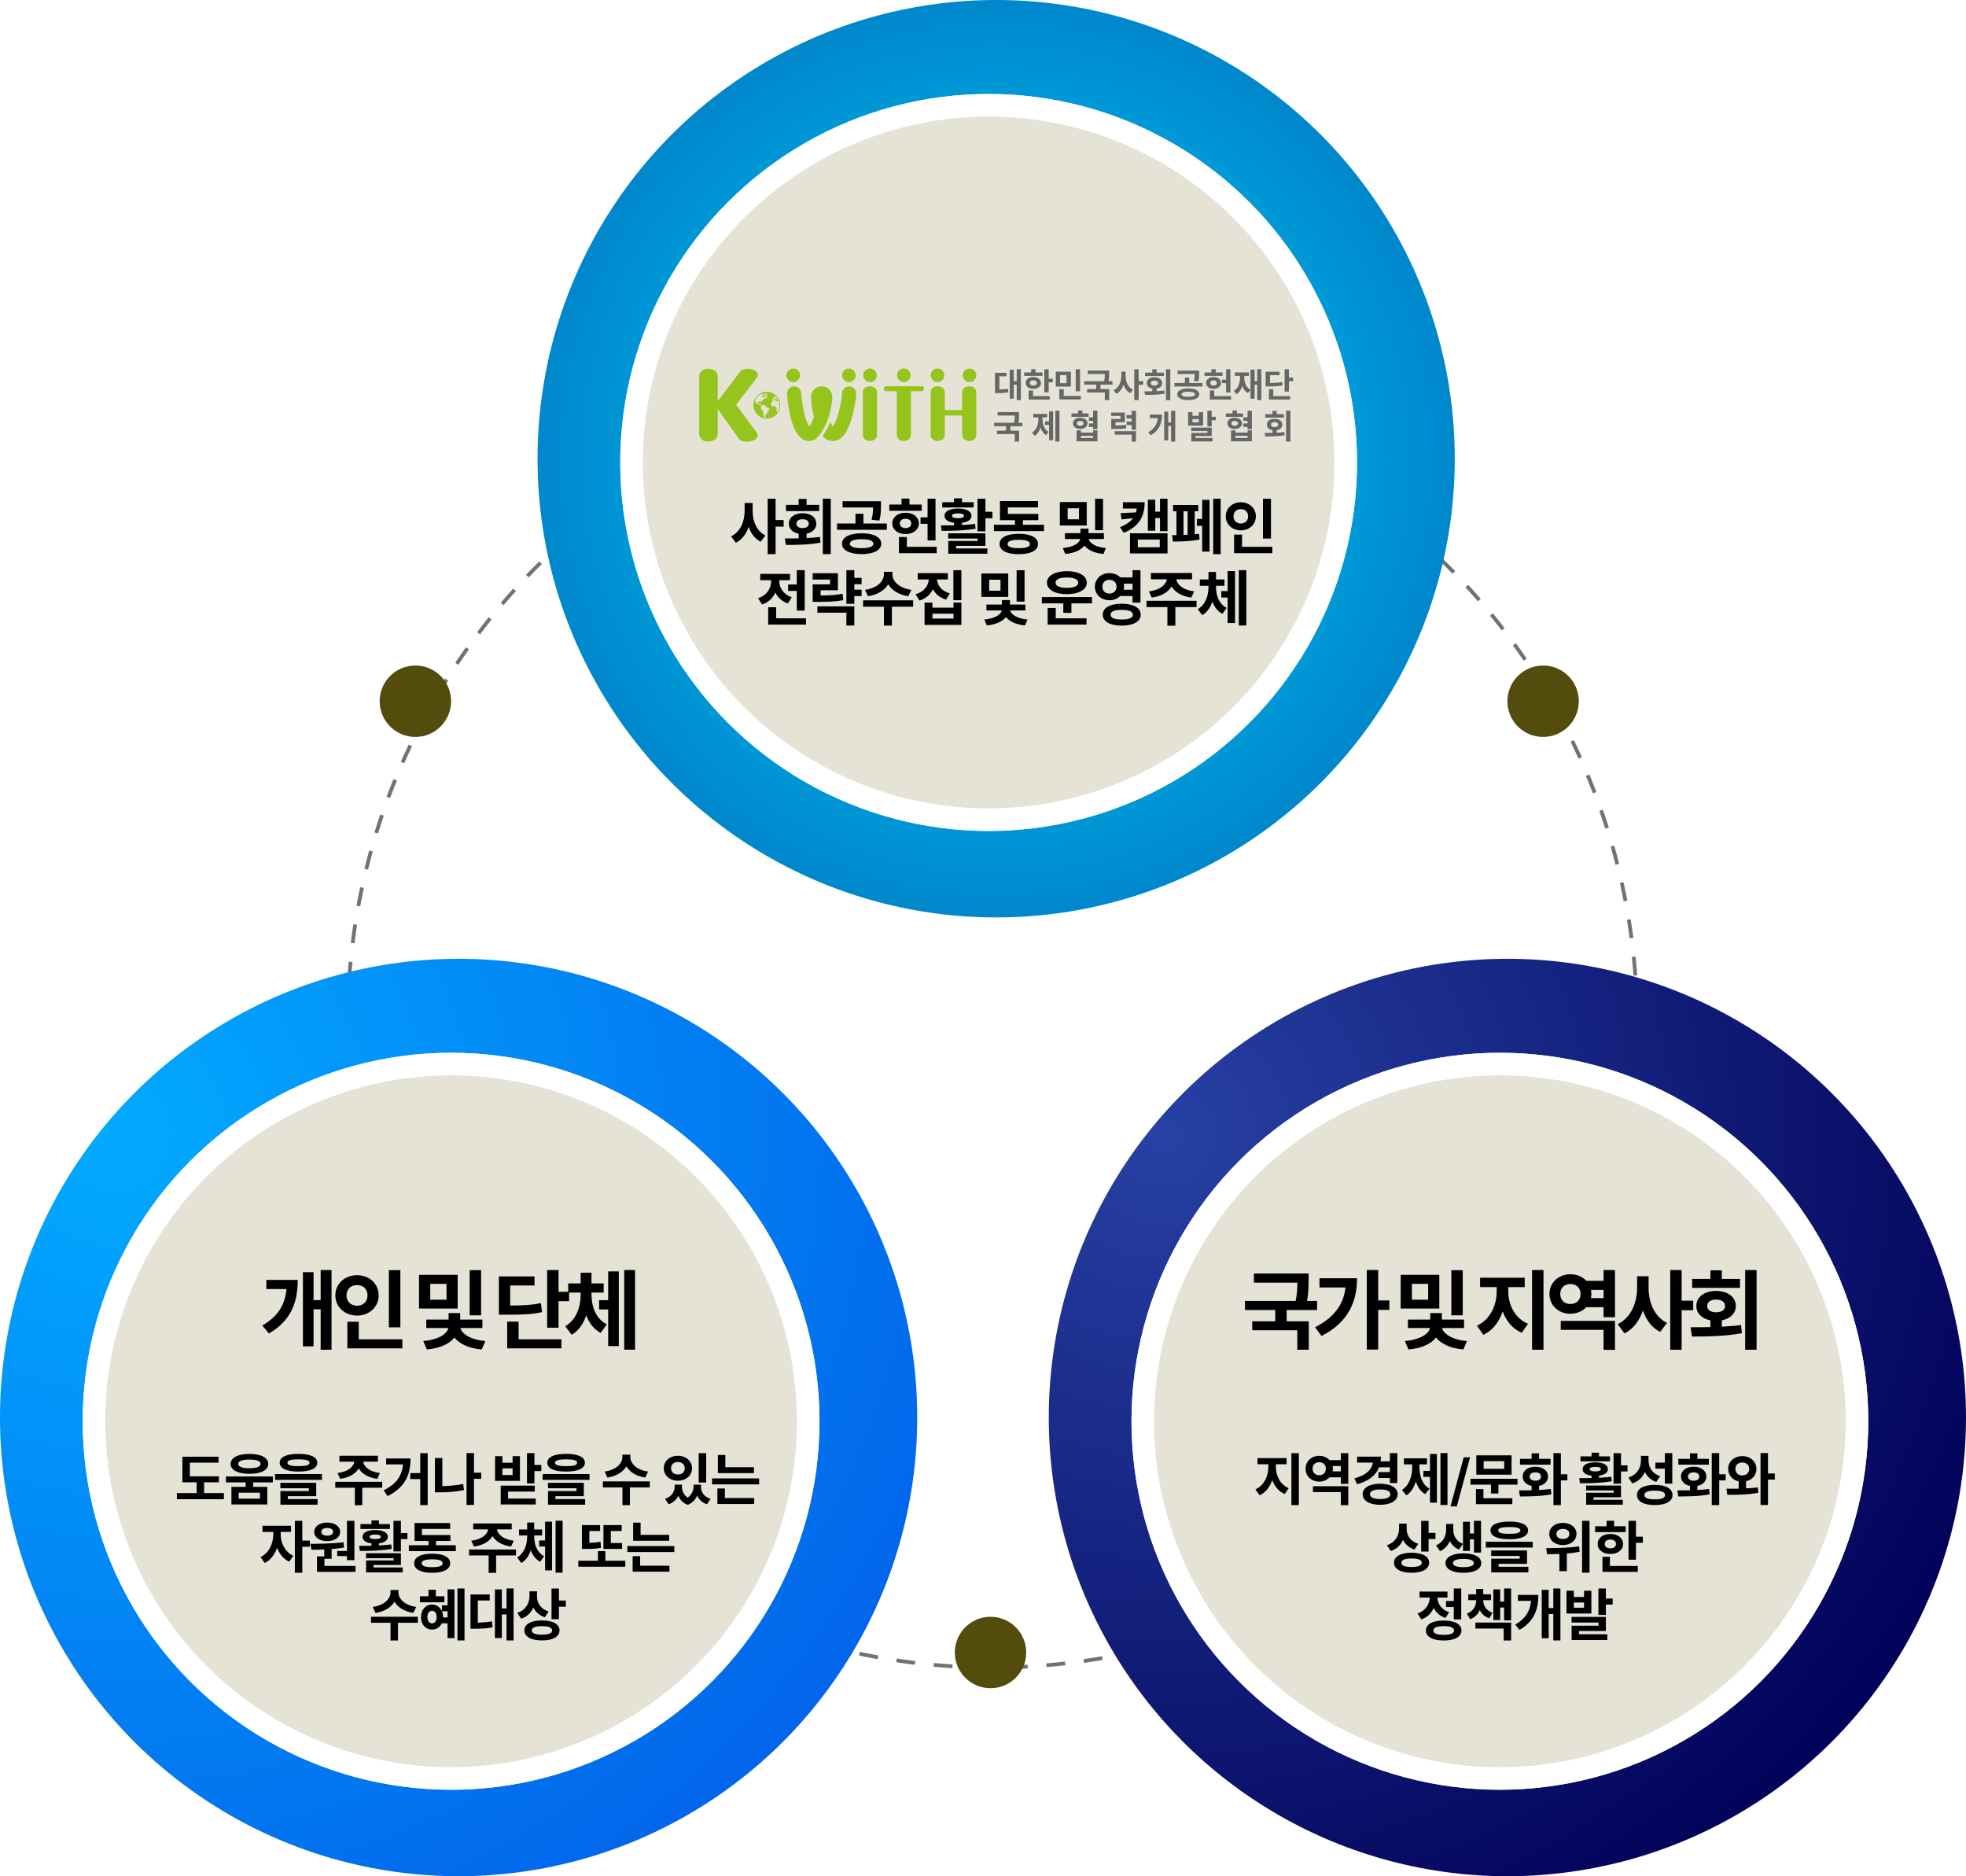 <svg width="523" height="499" viewBox="0 0 523 499" fill="none" xmlns="http://www.w3.org/2000/svg">
<rect width="523" height="499" fill="white"/>
<circle cx="264" cy="272" r="171.5" stroke="#727272" stroke-dasharray="5 5"/>
<circle cx="265" cy="122" r="122" fill="url(#paint0_radial_266_561)"/>
<circle cx="263" cy="123" r="98" fill="white"/>
<circle cx="263" cy="123" r="98" fill="white"/>
<circle cx="263" cy="123" r="92" fill="#E5E3D6"/>
<g clip-path="url(#clip0_266_561)">
<path d="M269.68 102.288H270.475V106.413H271.567V98.198H270.475V101.366H269.68V98.334H268.625V106.017H269.68V102.288Z" fill="#666666"/>
<path d="M268.226 104.328L268.145 103.389C267.35 103.533 266.645 103.575 265.851 103.579V100.075H267.755V99.145H264.693V104.553H265.263C266.345 104.544 267.221 104.517 268.224 104.328H268.226Z" fill="#666666"/>
<path d="M278.971 101.664H280.08V100.726H278.971V98.207H277.813V104.336H278.971V101.664Z" fill="#666666"/>
<path d="M276.912 101.854C276.912 100.905 276.082 100.265 274.89 100.265C273.697 100.265 272.85 100.905 272.85 101.854C272.85 102.803 273.69 103.425 274.89 103.425C276.089 103.425 276.912 102.801 276.912 101.854ZM273.978 101.854C273.97 101.404 274.339 101.149 274.89 101.141C275.44 101.149 275.82 101.404 275.82 101.854C275.82 102.305 275.44 102.549 274.89 102.549C274.339 102.549 273.968 102.305 273.978 101.854Z" fill="#666666"/>
<path d="M277.328 99.064H275.467V98.188H274.32V99.064H272.452V99.977H277.328V99.064Z" fill="#666666"/>
<path d="M279.267 105.347H274.789V103.867H273.642V106.269H279.267V105.347Z" fill="#666666"/>
<path d="M281.813 103.506V106.232H287.538V105.304H282.979V103.506H281.813Z" fill="#666666"/>
<path d="M287.321 98.207H286.166V104.048H287.321V98.207Z" fill="#666666"/>
<path d="M284.875 98.857H280.858V102.82H284.875V98.857ZM283.728 101.908H281.995V99.769H283.728V101.908Z" fill="#666666"/>
<path d="M292.756 102.305H295.951V101.383H294.896C295.059 100.498 295.059 99.802 295.059 99.197V98.557H289.353V99.468H293.912C293.908 100.01 293.885 100.615 293.73 101.383H288.431V102.305H291.599V103.487H289.188V104.39H293.91V106.413H295.065V103.487H292.754V102.305H292.756Z" fill="#666666"/>
<path d="M298.877 102.332C299.222 103.324 299.812 104.138 300.692 104.572L301.386 103.65C300.068 103.018 299.436 101.529 299.445 100.056V98.83H298.289V100.058C298.289 101.585 297.63 103.155 296.239 103.796L296.953 104.726C297.883 104.269 298.519 103.399 298.875 102.334L298.877 102.332Z" fill="#666666"/>
<path d="M302.905 98.198H301.747V106.413H302.905V102.342H304.114V101.366H302.905V98.198Z" fill="#666666"/>
<path d="M311.318 98.198H310.171V106.413H311.318V98.198Z" fill="#666666"/>
<path d="M309.603 99.109H307.689V98.234H306.542V99.109H304.61V100.013H309.603V99.109Z" fill="#666666"/>
<path d="M309.72 103.858C309.061 103.944 308.367 103.998 307.68 104.029V103.37C308.583 103.208 309.17 102.649 309.17 101.881C309.17 100.959 308.321 100.338 307.103 100.338C305.885 100.338 305.053 100.961 305.063 101.881C305.055 102.653 305.641 103.214 306.544 103.37V104.065C305.795 104.088 305.078 104.088 304.45 104.092L304.604 105.03C306.066 105.03 308.008 105.012 309.804 104.705L309.722 103.856L309.72 103.858ZM306.154 101.881C306.145 101.458 306.542 101.214 307.103 101.214C307.664 101.214 308.068 101.458 308.068 101.881C308.068 102.305 307.68 102.549 307.103 102.549C306.525 102.549 306.145 102.313 306.154 101.881Z" fill="#666666"/>
<path d="M317.628 101.331L318.757 101.439C318.992 100.59 318.992 99.885 318.992 99.237V98.569H313.259V99.472H317.845C317.831 100.031 317.81 100.588 317.628 101.333V101.331Z" fill="#666666"/>
<path d="M319.877 101.862H316.356V100.428H315.217V101.862H312.419V102.793H319.877V101.862Z" fill="#666666"/>
<path d="M319.036 104.87C319.028 103.885 317.9 103.316 316.102 103.316C314.304 103.316 313.176 103.885 313.176 104.87C313.176 105.854 314.323 106.413 316.102 106.413C317.881 106.413 319.028 105.835 319.036 104.87ZM314.323 104.87C314.323 104.409 314.974 104.175 316.102 104.175C317.23 104.175 317.889 104.411 317.889 104.87C317.889 105.329 317.23 105.537 316.102 105.537C314.974 105.537 314.323 105.312 314.323 104.87Z" fill="#666666"/>
<path d="M325.078 101.89H326.169V104.39H327.316V98.207H326.169V100.97H325.078V101.89Z" fill="#666666"/>
<path d="M325.249 99.064H323.407V98.188H322.269V99.064H320.408V99.977H325.249V99.064Z" fill="#666666"/>
<path d="M327.487 105.347H323.009V103.867H321.845V106.269H327.487V105.347Z" fill="#666666"/>
<path d="M324.807 101.854C324.807 100.916 323.966 100.265 322.838 100.265C321.71 100.265 320.861 100.916 320.861 101.854C320.861 102.793 321.691 103.425 322.838 103.425C323.985 103.425 324.807 102.784 324.807 101.854ZM321.972 101.854C321.964 101.412 322.317 101.149 322.84 101.141C323.345 101.149 323.708 101.412 323.708 101.854C323.708 102.296 323.347 102.549 322.84 102.549C322.333 102.549 321.964 102.305 321.972 101.854Z" fill="#666666"/>
<path d="M334.448 101.358H333.754V98.315H332.661V103.66C331.424 103.024 330.999 101.66 330.999 100.229V99.967H332.254V99.045H328.49V99.967H329.881V100.229C329.881 101.8 329.458 103.253 328.21 103.958L328.924 104.843C329.706 104.378 330.192 103.587 330.467 102.613C330.757 103.462 331.247 104.144 332.01 104.544L332.661 103.677V106.033H333.754V102.296H334.448V106.413H335.549V98.198H334.448V101.358Z" fill="#666666"/>
<path d="M342.89 100.436V98.198H341.733V104.138H342.89V101.385H344V100.436H342.89Z" fill="#666666"/>
<path d="M341.182 102.521L341.066 101.6C340.144 101.798 339.328 101.844 337.843 101.852V99.775H340.398V98.853H336.688V102.78H337.382C339.205 102.78 340.154 102.734 341.182 102.517V102.521Z" fill="#666666"/>
<path d="M337.562 103.506V106.269H343.187V105.347H338.709V103.506H337.562Z" fill="#666666"/>
<path d="M271.09 110.248V109.608H265.384V110.519H269.943C269.939 111.062 269.916 111.667 269.761 112.434H264.462V113.356H267.63V114.538H265.219V115.441H269.941V117.464H271.096V114.538H268.785V113.356H271.98V112.434H270.925C271.088 111.55 271.088 110.853 271.088 110.248H271.09Z" fill="#666666"/>
<path d="M277.334 111.448V111.005H278.579V110.084H274.877V111.005H276.222V111.448C276.222 112.839 275.772 114.319 274.56 115.06L275.255 115.909C276.007 115.448 276.506 114.636 276.789 113.679C277.065 114.559 277.549 115.295 278.279 115.729L278.956 114.88C277.755 114.194 277.332 112.814 277.332 111.45L277.334 111.448Z" fill="#666666"/>
<path d="M281.841 109.245H280.748V117.46H281.841V109.245Z" fill="#666666"/>
<path d="M279.077 112.063H277.993V112.993H279.077V117.083H280.16V109.381H279.077V112.063Z" fill="#666666"/>
<path d="M290.794 115.051H287.545V114.447H286.389V117.373H291.933V114.447H290.796V115.051H290.794ZM290.794 116.486H287.545V115.908H290.794V116.486Z" fill="#666666"/>
<path d="M289.305 112.595C289.296 111.71 288.483 111.095 287.355 111.095C286.227 111.095 285.424 111.708 285.432 112.595C285.424 113.479 286.218 114.084 287.355 114.084C288.491 114.084 289.296 113.479 289.305 112.595ZM286.506 112.595C286.498 112.18 286.831 111.954 287.355 111.954C287.878 111.954 288.231 112.18 288.231 112.595C288.231 113.01 287.87 113.245 287.355 113.245C286.84 113.245 286.498 113.01 286.506 112.595Z" fill="#666666"/>
<path d="M289.595 109.958H287.941V109.172H286.796V109.958H285.025V110.862H289.595V109.958Z" fill="#666666"/>
<path d="M290.785 110.997H289.684V111.927H290.785V112.622H289.666V113.543H290.785V114.138H291.933V109.245H290.785V110.997Z" fill="#666666"/>
<path d="M296.544 115.602H301.057V117.46H302.204V114.68H296.544V115.602Z" fill="#666666"/>
<path d="M301.057 110.392H299.695V111.304H301.057V112.134H299.695V113.047H301.057V114.311H302.204V109.254H301.057V110.392Z" fill="#666666"/>
<path d="M299.524 112.966C298.69 113.124 297.966 113.164 296.744 113.164V112.288H299.226V109.725H295.586V110.628H298.068V111.431H295.603V114.086H296.216C297.805 114.086 298.671 114.059 299.628 113.888L299.52 112.966H299.524Z" fill="#666666"/>
<path d="M311.528 112.361H310.779V109.462H309.705V117.099H310.779V113.281H311.528V117.46H312.64V109.245H311.528V112.361Z" fill="#666666"/>
<path d="M305.868 111.176H308.008C307.845 112.789 307.128 113.994 305.453 114.976L306.12 115.771C308.431 114.426 309.117 112.549 309.128 110.255H305.868V111.176Z" fill="#666666"/>
<path d="M320.05 109.616H318.894V110.592H317.215V109.616H316.068V113.201H320.05V109.616ZM318.894 112.298H317.215V111.458H318.894V112.298Z" fill="#666666"/>
<path d="M322.344 109.245H321.188V113.425H322.344V111.773H323.453V110.843H322.344V109.245Z" fill="#666666"/>
<path d="M318.037 115.963H322.344V113.733H316.89V114.626H321.197V115.141H316.909V117.406H322.577V116.495H318.037V115.963Z" fill="#666666"/>
<path d="M331.885 115.051H328.636V114.447H327.48V117.373H333.024V114.447H331.887V115.051H331.885ZM331.885 116.486H328.636V115.908H331.885V116.486Z" fill="#666666"/>
<path d="M331.875 110.997H330.773V111.927H331.875V112.622H330.755V113.543H331.875V114.138H333.022V109.245H331.875V110.997Z" fill="#666666"/>
<path d="M330.684 109.958H329.032V109.172H327.885V109.958H326.115V110.862H330.684V109.958Z" fill="#666666"/>
<path d="M330.394 112.595C330.386 111.71 329.572 111.095 328.444 111.095C327.316 111.095 326.513 111.708 326.521 112.595C326.513 113.479 327.307 114.084 328.444 114.084C329.581 114.084 330.386 113.479 330.394 112.595ZM327.595 112.595C327.587 112.18 327.92 111.954 328.444 111.954C328.967 111.954 329.32 112.18 329.32 112.595C329.32 113.01 328.959 113.245 328.444 113.245C327.929 113.245 327.587 113.01 327.595 112.595Z" fill="#666666"/>
<path d="M341.56 110.157H339.647V109.281H338.5V110.157H336.567V111.06H341.56V110.157Z" fill="#666666"/>
<path d="M343.276 109.245H342.129V117.46H343.276V109.245Z" fill="#666666"/>
<path d="M339.637 115.078V114.419C340.54 114.257 341.126 113.698 341.126 112.93C341.126 112.009 340.277 111.387 339.059 111.387C337.841 111.387 337.009 112.011 337.02 112.93C337.011 113.702 337.597 114.263 338.5 114.419V115.114C337.752 115.137 337.032 115.137 336.406 115.141L336.561 116.08C338.023 116.08 339.964 116.061 341.76 115.754L341.679 114.905C341.02 114.991 340.325 115.045 339.639 115.076L339.637 115.078ZM338.11 112.93C338.102 112.507 338.498 112.263 339.059 112.263C339.62 112.263 340.025 112.507 340.025 112.93C340.025 113.354 339.637 113.598 339.059 113.598C338.482 113.598 338.102 113.362 338.11 112.93Z" fill="#666666"/>
<path d="M195.827 107.656L201.212 100.626C201.479 100.265 201.612 99.952 201.612 99.685C201.612 99.435 201.533 99.212 201.377 99.016C201.22 98.82 201.012 98.651 200.753 98.511C200.494 98.369 200.2 98.265 199.871 98.194C199.541 98.123 199.212 98.088 198.884 98.088C198.476 98.088 198.088 98.15 197.721 98.275C197.352 98.4 197.066 98.597 196.864 98.863L190.939 106.693V100.134C190.939 99.789 190.868 99.487 190.726 99.228C190.584 98.97 190.396 98.755 190.161 98.582C189.925 98.409 189.658 98.279 189.362 98.194C189.064 98.109 188.759 98.065 188.444 98.065C188.129 98.065 187.829 98.109 187.539 98.194C187.249 98.282 186.991 98.411 186.763 98.582C186.536 98.755 186.352 98.97 186.211 99.228C186.069 99.487 186 99.789 186 100.134V115.368C186 115.712 186.071 116.015 186.211 116.273C186.352 116.532 186.536 116.751 186.763 116.932C186.991 117.112 187.249 117.245 187.539 117.333C187.829 117.418 188.131 117.462 188.444 117.462C188.757 117.462 189.064 117.418 189.362 117.333C189.66 117.247 189.927 117.114 190.161 116.932C190.396 116.751 190.584 116.532 190.726 116.273C190.868 116.015 190.939 115.712 190.939 115.368V108.761L196.557 116.709C196.761 117.008 197.062 117.208 197.462 117.308C197.863 117.408 198.273 117.46 198.697 117.46C199.026 117.46 199.362 117.425 199.708 117.354C200.052 117.283 200.359 117.176 200.626 117.037C200.893 116.895 201.112 116.724 201.285 116.52C201.458 116.315 201.543 116.08 201.543 115.815C201.543 115.516 201.402 115.181 201.12 114.803L195.829 107.656H195.827Z" fill="#95C51C"/>
<path d="M207.41 106.757C207.41 106.757 207.404 106.743 207.402 106.734C207.389 106.693 207.373 106.651 207.36 106.609C207.343 106.557 207.327 106.505 207.308 106.453H207.304C207.102 105.942 206.785 105.491 206.384 105.128H206.388C206.367 105.108 206.344 105.091 206.322 105.072C206.282 105.039 206.242 105.005 206.203 104.972C206.155 104.932 206.105 104.897 206.053 104.859C206.015 104.832 205.975 104.805 205.936 104.78C205.879 104.745 205.823 104.709 205.765 104.676C205.727 104.653 205.688 104.632 205.65 104.611C205.59 104.58 205.525 104.549 205.462 104.521C205.423 104.505 205.385 104.486 205.346 104.469C205.279 104.442 205.212 104.419 205.145 104.396C205.106 104.382 205.066 104.367 205.026 104.355C204.956 104.334 204.885 104.317 204.812 104.3C204.772 104.29 204.732 104.28 204.693 104.271C204.616 104.257 204.534 104.246 204.455 104.236C204.42 104.232 204.384 104.223 204.349 104.221C204.232 104.209 204.115 104.202 203.994 104.202C203.884 104.202 203.773 104.209 203.665 104.219C203.633 104.221 203.602 104.225 203.571 104.23C203.491 104.24 203.41 104.25 203.333 104.265C203.302 104.271 203.272 104.275 203.241 104.284C203.143 104.305 203.047 104.33 202.953 104.357C202.947 104.359 202.939 104.361 202.933 104.363C202.83 104.394 202.732 104.432 202.634 104.471C202.607 104.482 202.582 104.494 202.557 104.507C202.486 104.538 202.415 104.572 202.349 104.607C202.319 104.622 202.29 104.638 202.261 104.653C202.19 104.692 202.119 104.736 202.05 104.78C202.032 104.793 202.011 104.803 201.992 104.816C201.99 104.816 201.986 104.82 201.984 104.822C201.431 105.199 200.991 105.731 200.722 106.353C200.722 106.353 200.722 106.355 200.72 106.357C200.701 106.398 200.686 106.444 200.67 106.488C200.649 106.542 200.628 106.594 200.611 106.651C200.595 106.705 200.578 106.759 200.563 106.816C200.551 106.864 200.538 106.911 200.526 106.959C200.513 107.018 200.501 107.074 200.49 107.133C200.482 107.181 200.476 107.229 200.467 107.276C200.459 107.337 200.451 107.397 200.447 107.458C200.447 107.466 200.445 107.475 200.445 107.483V107.5C200.44 107.52 200.44 107.543 200.438 107.566V107.598L200.434 107.65V107.725C200.434 107.739 200.434 107.752 200.434 107.767C200.434 107.819 200.44 107.871 200.442 107.923C200.442 107.965 200.442 108.004 200.447 108.046C200.447 108.071 200.451 108.094 200.453 108.119C200.453 108.123 200.453 108.127 200.453 108.132C200.457 108.175 200.465 108.217 200.472 108.259C200.482 108.33 200.49 108.401 200.503 108.469C200.515 108.53 200.532 108.59 200.549 108.651C200.561 108.701 200.572 108.751 200.586 108.799C200.605 108.859 200.628 108.918 200.649 108.978C200.666 109.024 200.68 109.072 200.699 109.116C200.722 109.174 200.749 109.231 200.776 109.287C200.797 109.331 200.818 109.377 200.841 109.42C200.87 109.475 200.901 109.527 200.933 109.579C200.958 109.623 200.983 109.666 201.01 109.708C201.043 109.758 201.076 109.806 201.112 109.854C201.141 109.896 201.172 109.938 201.204 109.977C201.239 110.023 201.277 110.067 201.316 110.111C201.352 110.15 201.385 110.19 201.423 110.227C201.462 110.269 201.502 110.309 201.544 110.348C201.583 110.386 201.623 110.421 201.665 110.457C201.706 110.492 201.75 110.528 201.792 110.563C201.836 110.599 201.881 110.632 201.925 110.663C201.969 110.695 202.013 110.726 202.059 110.755C202.107 110.786 202.157 110.816 202.207 110.845C202.253 110.872 202.299 110.899 202.344 110.922C202.397 110.949 202.453 110.974 202.507 110.999C202.553 111.02 202.601 111.043 202.649 111.062C202.707 111.085 202.766 111.106 202.826 111.126C202.872 111.143 202.92 111.16 202.968 111.174C203.033 111.193 203.097 111.21 203.164 111.224C203.21 111.235 203.254 111.247 203.3 111.258C203.375 111.272 203.452 111.283 203.527 111.293C203.567 111.297 203.604 111.306 203.644 111.31C203.761 111.32 203.877 111.329 203.998 111.329C204.111 111.329 204.221 111.322 204.33 111.312C204.347 111.312 204.363 111.31 204.378 111.308C204.48 111.297 204.582 111.281 204.682 111.262C204.703 111.258 204.724 111.254 204.745 111.249C204.843 111.229 204.939 111.204 205.033 111.174C205.051 111.168 205.072 111.162 205.091 111.156C205.185 111.124 205.279 111.091 205.368 111.053C205.379 111.049 205.391 111.043 205.402 111.039C205.489 111.001 205.573 110.96 205.656 110.916C205.675 110.905 205.692 110.897 205.71 110.887C205.794 110.841 205.877 110.791 205.957 110.736C205.975 110.724 205.994 110.711 206.013 110.699C206.094 110.643 206.171 110.586 206.246 110.524C206.259 110.513 206.269 110.505 206.282 110.494C206.459 110.346 206.624 110.18 206.77 110V109.996C207.262 109.385 207.556 108.611 207.556 107.767C207.556 107.416 207.504 107.08 207.41 106.761V106.757ZM204.693 108.753L204.538 108.951L204.493 109.389L204.353 109.502L204.144 109.495L204.075 109.614L204.128 109.842L203.9 110.132L203.827 110.265L203.61 110.369L203.469 110.39L203.462 110.453L203.564 110.48L203.552 110.547L203.462 110.634L203.516 110.703H203.625L203.619 110.789L203.589 110.872L203.581 110.939L203.74 111.072L203.723 111.12C203.627 111.112 203.535 111.099 203.441 111.085L203.287 110.949L203.118 110.655L203.143 110.369L203.016 110.2L203.068 109.913L202.993 109.892V109.27L202.768 109.11L202.655 109.083L202.634 108.966L202.359 108.622L202.386 108.499L202.394 108.296L202.584 108.165L202.557 107.938L202.28 107.917L202.061 107.669L201.909 107.625L201.808 107.606L201.821 107.516L201.694 107.498V107.55L201.375 107.468L201.25 107.274L201.302 107.178L201.099 106.884L201.066 106.67H200.983L201.01 106.878L201.149 107.093L201.133 107.178L201.016 107.16L200.872 106.914V106.624L200.839 106.607C201.106 105.883 201.614 105.279 202.265 104.886L202.349 104.905L202.361 104.966L202.607 104.976L202.574 104.897L202.355 104.891L202.407 104.841L202.397 104.807C202.48 104.761 202.568 104.72 202.655 104.682L202.709 104.757L202.87 104.765L202.968 104.67L203.041 104.707L202.908 104.836L202.734 104.841L202.749 104.966L202.972 104.959L202.997 104.899L203.149 104.889L203.168 104.799L203.076 104.782L203.108 104.701L203.179 104.678L203.421 104.69L203.287 104.811L203.308 104.905L203.448 104.926L203.437 104.757L203.571 104.688L203.806 104.661L204.146 104.811V104.941L204.255 104.968L204.198 105.072H204.046L203.998 105.189L203.648 105.103L203.925 104.957L203.819 104.868L203.581 104.897L203.56 104.92L203.556 104.924L203.487 104.997L203.375 105.005L203.383 105.062L203.425 105.078V105.097L203.329 105.112L203.323 105.166L203.233 105.17L203.216 105.062L203.06 105.112L202.734 105.301L202.77 105.433L202.862 105.493L203.043 105.518V105.725L203.127 105.71L203.206 105.55L203.398 105.489V105.241L203.506 105.16L203.765 105.222L203.748 105.385H203.817L204.007 105.289L204.017 105.504L204.155 105.589L204.148 105.716L204.017 105.76L204.025 105.804L204.186 105.877L204.182 105.967H204.136L203.936 105.904L203.927 105.84L203.988 105.798V105.737L203.923 105.723L203.909 105.777L203.798 105.794H203.786L203.748 105.8L203.715 105.735L203.679 105.721H203.598L203.562 105.75V105.817L203.631 105.84L203.698 105.848L203.683 105.856L203.621 105.923L203.594 105.89L203.535 105.875L203.375 106.025L203.396 106.042L203.158 106.173L202.935 106.407L202.918 106.511L202.695 106.657L202.582 106.768L202.595 106.991L202.44 106.92V106.788H202.013L201.792 106.901L201.694 107.078L201.654 107.218L201.719 107.354L201.892 107.377L202.171 107.191L202.196 107.283L202.111 107.443L202.321 107.479L202.342 107.808L202.634 107.858L202.818 107.644L203.041 107.689L203.12 107.8L203.335 107.787L203.341 107.723L203.458 107.781L203.592 107.99L203.821 107.994L203.906 108.14L203.919 108.321L204.171 108.419H204.493L204.588 108.576L204.73 108.622L204.701 108.747L204.693 108.753ZM203.852 105.954L203.834 105.998L203.781 106.002L203.771 106.052L203.729 106.077L203.665 106.084V106.056H203.637V106.002H203.742L203.763 105.946H203.804L203.852 105.954ZM203.575 106.038L203.567 106.092L203.489 106.098L203.494 106.044L203.529 106.002L203.575 106.038ZM206.205 105.235C206.284 105.304 206.359 105.377 206.43 105.452L206.342 105.487L206.288 105.358L206.201 105.345L206.184 105.256L206.205 105.235ZM205.74 105.414L205.773 105.364L205.892 105.339L205.923 105.483L205.986 105.587L206.03 105.635L206.107 105.666L206.034 105.754L205.894 105.767H205.788L205.8 105.641L205.888 105.625L205.881 105.564L205.798 105.512L205.74 105.472V105.414ZM205.544 105.641L205.617 105.527L205.717 105.504L205.788 105.533L205.779 105.614L205.631 105.721H205.546V105.643L205.544 105.641ZM205.564 106.104L205.736 106.067L205.921 106.104L205.944 106L205.865 105.981L205.892 105.821L206.08 105.792L206.211 105.606L206.347 105.583L206.468 105.602H206.513L206.503 105.533C206.714 105.771 206.891 106.038 207.029 106.328L206.999 106.438L206.86 106.29L206.855 106.15L206.72 106.033L206.67 105.983H206.513L206.563 106.123L206.751 106.23L206.785 106.265L206.743 106.286V106.396L206.653 106.436L206.572 106.419L206.524 106.348L206.651 106.355L206.684 106.309L206.401 106.117L206.378 106.036L206.263 106.14L206.146 106.115L205.969 106.346L205.934 106.438L205.819 106.449H205.65L205.55 106.403L205.519 106.202L205.556 106.106L205.564 106.104ZM206.712 109.737L206.628 109.627V109.335L206.522 109.229L206.513 109.11L206.647 108.851L206.39 108.401L206.422 108.094L206.192 108.071L206.107 107.986H205.952L205.873 108.059H205.6L205.592 108.084H205.441L205.095 107.687V107.379L205.156 107.358L205.177 107.241H205.095L205.062 107.118L205.462 106.826V106.622L205.658 106.511L205.74 106.519H205.9L206.025 106.451L206.434 106.419V106.626L206.757 106.709L206.822 106.755H206.88V106.642L207.066 106.624L207.187 106.713C207.295 107.043 207.356 107.395 207.356 107.762C207.356 108.501 207.114 109.183 206.709 109.737H206.712Z" fill="#95C51C"/>
<path d="M232.724 103.141C232.545 103.009 232.34 102.911 232.113 102.845C231.886 102.78 231.652 102.747 231.415 102.747C231.177 102.747 230.945 102.78 230.724 102.845C230.503 102.911 230.305 103.009 230.132 103.141C229.959 103.272 229.817 103.437 229.711 103.635C229.602 103.833 229.55 104.063 229.55 104.325V115.677C229.55 115.94 229.604 116.169 229.711 116.367C229.819 116.565 229.959 116.732 230.132 116.87C230.305 117.008 230.503 117.11 230.724 117.174C230.945 117.239 231.175 117.272 231.415 117.272C231.654 117.272 231.886 117.239 232.113 117.174C232.34 117.108 232.543 117.008 232.724 116.87C232.904 116.732 233.047 116.565 233.154 116.367C233.262 116.169 233.314 115.94 233.314 115.677V104.325C233.314 104.063 233.26 103.833 233.154 103.635C233.045 103.437 232.904 103.274 232.724 103.141Z" fill="#95C51C"/>
<path d="M231.433 101.623C232.434 101.623 233.246 100.811 233.246 99.81C233.246 98.809 232.434 97.998 231.433 97.998C230.432 97.998 229.621 98.809 229.621 99.81C229.621 100.811 230.432 101.623 231.433 101.623Z" fill="#95C51C"/>
<path d="M245.154 102.726H235.742C235.515 102.726 235.35 102.793 235.25 102.924C235.148 103.055 235.098 103.206 235.098 103.372C235.098 103.539 235.148 103.696 235.25 103.84C235.352 103.983 235.517 104.054 235.742 104.054H238.564V115.677C238.564 115.94 238.618 116.169 238.724 116.367C238.833 116.565 238.973 116.732 239.146 116.87C239.319 117.008 239.517 117.11 239.738 117.174C239.959 117.239 240.188 117.272 240.428 117.272C240.668 117.272 240.9 117.239 241.127 117.174C241.354 117.108 241.559 117.008 241.738 116.87C241.917 116.732 242.061 116.565 242.168 116.367C242.276 116.169 242.33 115.94 242.33 115.677V104.054H245.152C245.379 104.054 245.544 103.983 245.644 103.84C245.746 103.696 245.796 103.541 245.796 103.372C245.796 103.203 245.746 103.055 245.644 102.924C245.542 102.793 245.377 102.726 245.152 102.726H245.154Z" fill="#95C51C"/>
<path d="M240.447 101.623C241.448 101.623 242.259 100.811 242.259 99.81C242.259 98.809 241.448 97.998 240.447 97.998C239.446 97.998 238.635 98.809 238.635 99.81C238.635 100.811 239.446 101.623 240.447 101.623Z" fill="#95C51C"/>
<path d="M259.125 103.124C258.946 102.993 258.739 102.895 258.506 102.828C258.272 102.763 258.036 102.73 257.797 102.73C257.557 102.73 257.327 102.763 257.106 102.828C256.885 102.895 256.691 102.993 256.522 103.124C256.356 103.256 256.218 103.42 256.109 103.618C256.001 103.817 255.949 104.046 255.949 104.309V109.064H251.344V104.309C251.344 104.046 251.29 103.817 251.183 103.618C251.075 103.42 250.933 103.258 250.752 103.124C250.572 102.993 250.366 102.895 250.132 102.828C249.899 102.763 249.663 102.73 249.423 102.73C249.183 102.73 248.954 102.763 248.733 102.828C248.512 102.895 248.318 102.993 248.149 103.124C247.982 103.256 247.844 103.42 247.736 103.618C247.628 103.817 247.575 104.046 247.575 104.309V115.677C247.575 115.94 247.63 116.169 247.736 116.367C247.844 116.565 247.982 116.732 248.149 116.87C248.316 117.008 248.51 117.11 248.733 117.174C248.954 117.239 249.183 117.272 249.423 117.272C249.663 117.272 249.899 117.239 250.132 117.174C250.366 117.108 250.572 117.008 250.752 116.87C250.931 116.732 251.075 116.565 251.183 116.367C251.292 116.169 251.344 115.94 251.344 115.677V110.534H255.949V115.677C255.949 115.94 256.003 116.169 256.109 116.367C256.218 116.565 256.353 116.732 256.522 116.87C256.689 117.008 256.883 117.11 257.106 117.174C257.327 117.239 257.557 117.272 257.797 117.272C258.036 117.272 258.272 117.239 258.506 117.174C258.739 117.108 258.946 117.008 259.125 116.87C259.304 116.732 259.448 116.565 259.555 116.367C259.663 116.169 259.715 115.94 259.715 115.677V104.309C259.715 104.046 259.661 103.817 259.555 103.618C259.448 103.42 259.304 103.258 259.125 103.124Z" fill="#95C51C"/>
<path d="M249.392 101.623C250.393 101.623 251.204 100.811 251.204 99.81C251.204 98.809 250.393 97.998 249.392 97.998C248.391 97.998 247.58 98.809 247.58 99.81C247.58 100.811 248.391 101.623 249.392 101.623Z" fill="#95C51C"/>
<path d="M257.907 101.625C258.908 101.625 259.719 100.813 259.719 99.812C259.719 98.811 258.906 98 257.907 98C256.908 98 256.095 98.811 256.095 99.812C256.095 100.813 256.906 101.625 257.907 101.625Z" fill="#95C51C"/>
<path d="M211.029 101.623C212.03 101.623 212.841 100.811 212.841 99.81C212.841 98.809 212.03 97.998 211.029 97.998C210.028 97.998 209.216 98.809 209.216 99.81C209.216 100.811 210.028 101.623 211.029 101.623Z" fill="#95C51C"/>
<path d="M225.825 101.623C226.826 101.623 227.638 100.811 227.638 99.81C227.638 98.809 226.826 97.998 225.825 97.998C224.824 97.998 224.013 98.809 224.013 99.81C224.013 100.811 224.824 101.623 225.825 101.623Z" fill="#95C51C"/>
<path d="M225.888 102.755C224.847 102.755 224.005 103.598 224.005 104.638C224.005 104.665 224.003 104.757 223.992 104.878C223.959 105.347 223.842 106.246 223.652 107.268C223.508 108.036 223.323 108.882 223.1 109.706C222.933 110.323 222.743 110.926 222.541 111.47C222.24 112.284 221.888 112.964 221.617 113.308C221.596 113.337 221.575 113.36 221.556 113.383C221.517 113.337 221.473 113.283 221.425 113.216C221.256 112.982 221.064 112.624 220.881 112.196C220.236 113.833 219.492 115.072 218.822 115.969C219.075 116.244 219.36 116.503 219.704 116.724C219.963 116.889 220.255 117.033 220.574 117.133C220.893 117.233 221.239 117.289 221.588 117.289C222.019 117.289 222.443 117.197 222.812 117.047C223.16 116.905 223.463 116.718 223.725 116.509C224.22 116.117 224.587 115.66 224.908 115.176C225.463 114.328 225.871 113.37 226.226 112.361C226.749 110.851 227.125 109.229 227.379 107.84C227.506 107.145 227.602 106.511 227.667 105.977C227.7 105.71 227.725 105.466 227.742 105.247C227.759 105.026 227.771 104.836 227.771 104.642C227.771 103.602 226.929 102.759 225.888 102.759V102.755Z" fill="#95C51C"/>
<path d="M220.657 110.248C220.82 109.621 220.954 109.012 221.064 108.446C221.177 107.865 221.262 107.331 221.321 106.872C221.35 106.642 221.373 106.43 221.389 106.234C221.406 106.038 221.414 105.86 221.417 105.677C221.417 104.924 221.145 104.213 220.657 103.666C220.413 103.393 220.109 103.158 219.754 102.991C219.402 102.822 218.995 102.726 218.576 102.726C218.159 102.726 217.752 102.824 217.398 102.991C216.866 103.243 216.451 103.641 216.171 104.106C215.89 104.572 215.738 105.114 215.738 105.677C215.738 105.992 215.761 106.342 215.8 106.77C215.907 107.858 216.132 109.381 216.524 110.943C216.219 111.819 215.854 112.603 215.527 113.072C215.437 113.204 215.352 113.308 215.281 113.383C215.248 113.341 215.214 113.293 215.177 113.237C214.914 112.853 214.599 112.157 214.336 111.343C213.936 110.119 213.627 108.628 213.431 107.347C213.333 106.707 213.26 106.117 213.214 105.637C213.166 105.164 213.147 104.78 213.15 104.638C213.15 103.598 212.307 102.755 211.266 102.755C210.226 102.755 209.383 103.598 209.383 104.638C209.383 104.951 209.406 105.312 209.444 105.762C209.583 107.322 209.944 109.84 210.636 112.132C210.812 112.705 211.008 113.266 211.235 113.802C211.581 114.605 211.98 115.352 212.574 116.013C212.872 116.34 213.229 116.651 213.677 116.891C214.121 117.131 214.668 117.289 215.231 117.287C215.633 117.287 216.03 117.212 216.386 117.083C216.601 117.003 216.795 116.905 216.981 116.799C217.291 116.505 217.709 116.065 218.171 115.441C218.209 115.389 218.249 115.335 218.288 115.281C219.002 114.288 219.798 112.878 220.441 110.957C220.518 110.73 220.591 110.492 220.662 110.25L220.657 110.248Z" fill="#95C51C"/>
</g>
<path d="M200.215 133.776V135.92C200.215 138.576 201.255 141.248 203.623 142.416L202.343 144.08C200.807 143.296 199.767 141.872 199.159 140.112C198.519 141.984 197.415 143.536 195.751 144.352L194.487 142.64C196.967 141.472 198.087 138.656 198.087 135.92V133.776H200.215ZM208.471 138.304V140.064H206.327V147.376H204.215V132.64H206.327V138.304H208.471ZM217.926 134.272V135.92H209.078V134.272H212.454V132.688H214.566V134.272H217.926ZM211.862 139.28C211.862 140.032 212.534 140.448 213.51 140.448C214.502 140.448 215.158 140.032 215.158 139.28C215.158 138.512 214.502 138.096 213.51 138.096C212.534 138.096 211.862 138.512 211.862 139.28ZM214.566 141.936V143.104C215.766 143.04 216.966 142.96 218.118 142.8L218.278 144.32C215.062 144.912 211.654 144.928 209.046 144.928L208.79 143.216C209.894 143.216 211.142 143.216 212.454 143.184V141.936C210.87 141.632 209.846 140.64 209.846 139.28C209.846 137.616 211.35 136.496 213.51 136.496C215.654 136.496 217.158 137.616 217.158 139.28C217.158 140.64 216.134 141.632 214.566 141.936ZM218.886 132.64H220.998V147.376H218.886V132.64ZM233.941 138.448L231.861 138.24C232.197 136.928 232.245 135.936 232.245 134.96H224.149V133.296H234.357V134.512C234.357 135.68 234.357 136.928 233.941 138.448ZM229.205 145.792C231.205 145.792 232.341 145.392 232.341 144.608C232.341 143.808 231.205 143.408 229.205 143.408C227.221 143.408 226.085 143.808 226.085 144.608C226.085 145.392 227.221 145.792 229.205 145.792ZM229.205 141.824C232.389 141.824 234.437 142.88 234.437 144.608C234.437 146.32 232.389 147.376 229.205 147.376C226.037 147.376 223.989 146.32 223.989 144.608C223.989 142.88 226.037 141.824 229.205 141.824ZM229.685 139.232H235.925V140.896H222.661V139.232H227.573V136.656H229.685V139.232ZM244.883 137.6H246.755V132.64H248.867V143.728H246.755V139.312H244.883V137.6ZM245.203 134.192V135.84H236.579V134.192H239.827V132.608H241.939V134.192H245.203ZM239.379 139.2C239.379 140 240.003 140.448 240.899 140.448C241.795 140.448 242.419 140 242.419 139.2C242.419 138.416 241.795 137.968 240.899 137.968C240.003 137.968 239.379 138.416 239.379 139.2ZM244.435 139.2C244.435 140.88 242.947 142.048 240.899 142.048C238.851 142.048 237.363 140.88 237.363 139.2C237.363 137.536 238.851 136.368 240.899 136.368C242.947 136.368 244.435 137.536 244.435 139.2ZM241.251 145.44H249.187V147.12H239.139V142.832H241.251V145.44ZM259.026 133.568V134.96H250.658V133.568H253.794V132.528H255.906V133.568H259.026ZM253.25 137.168C253.25 137.6 253.842 137.824 254.85 137.824C255.858 137.824 256.434 137.6 256.434 137.168C256.434 136.752 255.858 136.544 254.85 136.544C253.842 136.544 253.25 136.752 253.25 137.168ZM259.394 139.344L259.538 140.608C256.45 141.152 253.042 141.184 250.498 141.184L250.29 139.744C251.346 139.744 252.53 139.744 253.794 139.712V139.04C252.21 138.848 251.25 138.176 251.25 137.168C251.25 135.968 252.658 135.248 254.85 135.248C257.042 135.248 258.434 135.968 258.434 137.168C258.434 138.176 257.474 138.848 255.906 139.04V139.632C257.09 139.568 258.274 139.472 259.394 139.344ZM254.354 145.168V145.872H262.658V147.264H252.258V143.872H260.066V143.232H252.242V141.84H262.146V145.168H254.354ZM262.146 136.112H264.002V137.84H262.146V141.312H260.034V132.64H262.146V136.112ZM271.009 145.792C272.977 145.792 273.985 145.456 273.985 144.688C273.985 143.92 272.977 143.568 271.009 143.568C269.041 143.568 268.033 143.92 268.033 144.688C268.033 145.456 269.041 145.792 271.009 145.792ZM271.009 141.968C274.193 141.968 276.129 142.944 276.129 144.688C276.129 146.416 274.193 147.392 271.009 147.392C267.825 147.392 265.905 146.416 265.905 144.688C265.905 142.944 267.825 141.968 271.009 141.968ZM272.113 139.568H277.729V141.248H264.401V139.568H270.001V138.352H266.017V133.264H276.129V134.944H268.113V136.672H276.209V138.352H272.113V139.568ZM293.431 132.656V141.008H291.319V132.656H293.431ZM287.031 138.112V135.184H284.023V138.112H287.031ZM289.095 133.52V139.76H281.943V133.52H289.095ZM293.671 143.36H289.607C289.831 144.336 291.303 145.52 294.215 145.76L293.543 147.328C291.095 147.12 289.383 146.24 288.487 145.12C287.591 146.256 285.863 147.12 283.383 147.328L282.727 145.76C285.671 145.504 287.159 144.384 287.367 143.36H283.287V141.792H287.415V140.592H289.559V141.792H293.671V143.36ZM298.717 133.568H304.509C304.509 137.392 302.973 140.048 298.941 141.712L297.949 140.208C299.581 139.552 300.685 138.768 301.405 137.824L298.365 138.144L298.093 136.48L302.173 136.272C302.285 135.936 302.349 135.616 302.397 135.248H298.717V133.568ZM302.685 143.504V145.552H308.525V143.504H302.685ZM300.605 147.2V141.84H310.589V147.2H300.605ZM308.589 132.64H310.589V141.264H308.589V137.776H307.325V141.152H305.357V132.896H307.325V136.08H308.589V132.64ZM314.843 135.984V142.272C315.195 142.272 315.579 142.256 315.931 142.224V135.984H314.843ZM317.819 135.984V142.096C318.219 142.048 318.619 142.016 318.971 141.968L319.115 143.488C316.827 143.984 313.851 144.032 312.027 144.032L311.803 142.32C312.155 142.32 312.539 142.32 312.955 142.32V135.984H312.059V134.304H318.763V135.984H317.819ZM319.803 138.016V132.944H321.771V146.704H319.803V139.856H318.395V138.016H319.803ZM322.731 132.64H324.731V147.392H322.731V132.64ZM338.106 132.656V143.232H335.978V132.656H338.106ZM328.138 137.328C328.138 138.512 329.002 139.232 330.09 139.232C331.194 139.232 332.026 138.512 332.026 137.328C332.026 136.112 331.194 135.408 330.09 135.408C329.002 135.408 328.138 136.112 328.138 137.328ZM334.09 137.328C334.09 139.472 332.346 141.056 330.09 141.056C327.834 141.056 326.074 139.472 326.074 137.328C326.074 135.152 327.834 133.584 330.09 133.584C332.346 133.584 334.09 135.152 334.09 137.328ZM330.41 145.44H338.474V147.12H328.298V142.192H330.41V145.44ZM209.655 155.448H211.959V151.64H214.071V162.392H211.959V157.16H209.655V155.448ZM210.631 158.84L209.607 160.488C207.991 159.96 206.887 158.904 206.263 157.576C205.607 159.032 204.455 160.2 202.727 160.776L201.671 159.096C204.087 158.312 205.143 156.376 205.143 154.52V154.312H202.247V152.632H210.167V154.312H207.303V154.504C207.303 156.248 208.311 158.056 210.631 158.84ZM206.471 164.44H214.407V166.12H204.359V161.496H206.471V164.44ZM216.197 155.416H220.821V154.136H216.181V152.456H222.901V156.984H218.293V158.376C220.693 158.36 222.309 158.264 224.149 157.928L224.325 159.624C222.277 160.008 220.405 160.072 217.461 160.072H216.197V155.416ZM217.445 162.952V161.272H227.269V166.376H225.157V162.952H217.445ZM229.205 155.384H227.269V156.824H229.205V158.536H227.269V160.6H225.157V151.64H227.269V153.672H229.205V155.384ZM242.436 156.872L241.636 158.568C239.06 158.184 237.22 156.984 236.276 155.4C235.332 156.984 233.476 158.184 230.9 158.568L230.1 156.872C233.46 156.408 235.14 154.504 235.14 152.776V152.072H237.396V152.776C237.396 154.488 239.092 156.408 242.436 156.872ZM242.916 159.656V161.368H237.268V166.392H235.156V161.368H229.604V159.656H242.916ZM252.691 157.832L251.667 159.464C250.003 158.984 248.867 157.976 248.195 156.712C247.523 158.088 246.339 159.192 244.611 159.72L243.555 158.056C245.891 157.368 246.963 155.768 247.075 154.104H244.131V152.44H252.147V154.104H249.251C249.363 155.656 250.451 157.176 252.691 157.832ZM253.651 164.52V163.224H248.051V164.52H253.651ZM253.651 161.608V160.264H255.747V166.2H245.955V160.264H248.051V161.608H253.651ZM253.619 151.656H255.747V159.64H253.619V151.656ZM272.553 151.656V160.008H270.441V151.656H272.553ZM266.153 157.112V154.184H263.145V157.112H266.153ZM268.217 152.52V158.76H261.065V152.52H268.217ZM272.793 162.36H268.729C268.953 163.336 270.425 164.52 273.337 164.76L272.665 166.328C270.217 166.12 268.505 165.24 267.609 164.12C266.713 165.256 264.985 166.12 262.505 166.328L261.849 164.76C264.793 164.504 266.281 163.384 266.489 162.36H262.409V160.792H266.537V159.592H268.681V160.792H272.793V162.36ZM283.807 153.592C281.967 153.592 280.799 154.056 280.799 154.968C280.799 155.88 281.967 156.344 283.807 156.344C285.679 156.344 286.831 155.88 286.831 154.968C286.831 154.056 285.679 153.592 283.807 153.592ZM283.807 158.024C280.639 158.024 278.511 156.84 278.511 154.968C278.511 153.112 280.639 151.912 283.807 151.912C286.991 151.912 289.103 153.112 289.103 154.968C289.103 156.84 286.991 158.024 283.807 158.024ZM280.847 161.704V164.44H289.039V166.12H278.703V161.704H280.847ZM277.151 158.792H290.495V160.472H285.023V163H282.863V160.472H277.151V158.792ZM293.261 156.04C293.261 157.176 294.045 157.864 295.133 157.864C296.221 157.864 297.021 157.176 297.021 156.04C297.021 154.888 296.221 154.216 295.133 154.216C294.045 154.216 293.261 154.888 293.261 156.04ZM301.277 155.24H298.941C298.989 155.496 299.021 155.752 299.021 156.04C299.021 156.312 298.989 156.568 298.925 156.84H301.277V155.24ZM301.277 158.52H297.997C297.293 159.224 296.285 159.64 295.133 159.64C292.957 159.64 291.261 158.12 291.261 156.04C291.261 153.944 292.957 152.424 295.133 152.424C296.317 152.424 297.325 152.856 298.029 153.56H301.277V151.64H303.389V160.28H301.277V158.52ZM298.397 164.76C300.333 164.76 301.373 164.344 301.373 163.48C301.373 162.616 300.333 162.2 298.397 162.2C296.461 162.2 295.437 162.616 295.437 163.48C295.437 164.344 296.461 164.76 298.397 164.76ZM298.397 160.568C301.517 160.568 303.453 161.64 303.453 163.48C303.453 165.304 301.517 166.392 298.397 166.392C295.293 166.392 293.357 165.304 293.357 163.48C293.357 161.64 295.293 160.568 298.397 160.568ZM306.396 158.936L305.628 157.288C308.636 156.92 310.204 155.48 310.412 154.072H306.172V152.392H317.1V154.072H312.924C313.132 155.48 314.684 156.92 317.676 157.288L316.924 158.936C314.348 158.584 312.54 157.48 311.66 155.976C310.78 157.48 308.972 158.584 306.396 158.936ZM318.316 159.784V161.464H312.668V166.408H310.556V161.464H305.004V159.784H318.316ZM323.483 155.8V156.104C323.483 158.328 324.235 160.584 326.315 161.688L325.179 163.256C323.883 162.568 323.035 161.4 322.507 159.992C322.011 161.528 321.147 162.84 319.819 163.608L318.635 162.024C320.731 160.792 321.483 158.376 321.483 156.104V155.8H319.179V154.104H321.483V152.12H323.483V154.104H325.739V155.8H323.483ZM326.571 157.208V151.88H328.539V165.704H326.571V158.92H324.891V157.208H326.571ZM329.547 151.624H331.547V166.36H329.547V151.624Z" fill="black"/>
<circle cx="401" cy="377" r="122" fill="url(#paint1_radial_266_561)"/>
<circle cx="399" cy="378" r="98" fill="white"/>
<circle cx="399" cy="378" r="98" fill="white"/>
<circle cx="399" cy="378" r="92" fill="#E5E3D6"/>
<path d="M339.414 389.43V390.195C339.414 392.445 340.524 394.83 342.834 395.79L341.754 397.35C340.149 396.66 339.054 395.31 338.439 393.645C337.824 395.445 336.714 396.96 335.094 397.695L333.969 396.12C336.279 395.085 337.404 392.55 337.404 390.195V389.43H334.524V387.795H342.264V389.43H339.414ZM343.539 386.475H345.519V400.29H343.539V386.475ZM349.268 396.84V395.28H358.673V400.305H356.693V396.84H349.268ZM354.503 391.335H356.693V389.91H354.503C354.548 390.135 354.578 390.36 354.578 390.615C354.578 390.855 354.548 391.095 354.503 391.335ZM350.933 392.355C351.953 392.355 352.703 391.71 352.703 390.615C352.703 389.535 351.953 388.89 350.933 388.89C349.928 388.89 349.178 389.535 349.178 390.615C349.178 391.71 349.928 392.355 350.933 392.355ZM356.693 386.475H358.673V394.65H356.693V392.91H353.693C353.033 393.615 352.043 394.05 350.933 394.05C348.893 394.05 347.303 392.61 347.303 390.615C347.303 388.635 348.893 387.195 350.933 387.195C352.058 387.195 353.048 387.63 353.708 388.335H356.693V386.475ZM369.741 390.24H366.876C366.021 392.415 364.086 393.9 361.041 394.755L360.276 393.195C363.426 392.355 364.941 390.87 365.196 388.995H361.026V387.405H367.356C367.356 387.84 367.326 388.26 367.266 388.665H369.741V386.475H371.721V394.425H369.741V393.105H366.696V391.515H369.741V390.24ZM367.161 398.685C368.856 398.685 369.861 398.25 369.861 397.41C369.861 396.57 368.856 396.135 367.161 396.135C365.451 396.135 364.446 396.57 364.446 397.41C364.446 398.25 365.451 398.685 367.161 398.685ZM367.161 394.605C369.966 394.605 371.811 395.685 371.811 397.41C371.811 399.135 369.966 400.215 367.161 400.215C364.341 400.215 362.496 399.135 362.496 397.41C362.496 395.685 364.341 394.605 367.161 394.605ZM377.6 389.46V390.135C377.6 392.445 378.275 394.77 380.27 395.94L379.115 397.38C377.885 396.66 377.105 395.46 376.655 394.005C376.175 395.58 375.365 396.93 374.12 397.71L372.95 396.255C374.96 394.98 375.68 392.505 375.68 390.135V389.46H373.46V387.855H379.61V389.46H377.6ZM380.405 391.185V386.7H382.25V399.66H380.405V392.79H378.65V391.185H380.405ZM383.195 386.46H385.07V400.275H383.195V386.46ZM391.068 387.58L387.552 400.641H385.864L389.379 387.58H391.068ZM400.158 390.645V388.605H394.683V390.645H400.158ZM402.108 387.06V392.205H392.733V387.06H402.108ZM394.623 396.045V398.475H402.318V400.05H392.643V396.045H394.623ZM391.188 393.3H403.698V394.86H398.613V397.215H396.633V394.86H391.188V393.3ZM412.486 387.99V389.55H404.356V387.99H407.446V386.535H409.426V387.99H412.486ZM406.936 392.7C406.936 393.42 407.536 393.81 408.436 393.81C409.336 393.81 409.936 393.42 409.936 392.7C409.936 391.98 409.336 391.59 408.436 391.59C407.536 391.59 406.936 391.98 406.936 392.7ZM409.426 395.19V396.285C410.491 396.225 411.556 396.15 412.546 396L412.696 397.425C409.786 397.995 406.681 397.995 404.341 397.995L404.101 396.39C405.091 396.39 406.231 396.39 407.446 396.36V395.19C406.006 394.905 405.061 393.96 405.061 392.7C405.061 391.14 406.456 390.09 408.436 390.09C410.416 390.09 411.811 391.14 411.811 392.7C411.811 393.96 410.866 394.905 409.426 395.19ZM416.956 392.1V393.735H415.231V400.29H413.251V386.475H415.231V392.1H416.956ZM428.296 387.345V388.65H420.451V387.345H423.391V386.37H425.371V387.345H428.296ZM422.881 390.72C422.881 391.125 423.436 391.335 424.381 391.335C425.326 391.335 425.866 391.125 425.866 390.72C425.866 390.33 425.326 390.135 424.381 390.135C423.436 390.135 422.881 390.33 422.881 390.72ZM428.641 392.76L428.776 393.945C425.881 394.455 422.686 394.485 420.301 394.485L420.106 393.135C421.096 393.135 422.206 393.135 423.391 393.105V392.475C421.906 392.295 421.006 391.665 421.006 390.72C421.006 389.595 422.326 388.92 424.381 388.92C426.436 388.92 427.741 389.595 427.741 390.72C427.741 391.665 426.841 392.295 425.371 392.475V393.03C426.481 392.97 427.591 392.88 428.641 392.76ZM423.916 398.22V398.88H431.701V400.185H421.951V397.005H429.271V396.405H421.936V395.1H431.221V398.22H423.916ZM431.221 389.73H432.961V391.35H431.221V394.605H429.241V386.475H431.221V389.73ZM442.89 394.575V390.6H440.37V388.995H442.89V386.475H444.87V394.575H442.89ZM441.63 392.58L440.595 394.14C439.14 393.645 438.165 392.7 437.58 391.47C436.965 392.88 435.87 393.99 434.235 394.545L433.2 392.955C435.555 392.205 436.53 390.33 436.53 388.425V387.195H438.54V388.335C438.54 390.195 439.44 391.875 441.63 392.58ZM440.205 398.775C442.005 398.775 442.95 398.4 442.95 397.62C442.95 396.825 442.005 396.45 440.205 396.45C438.39 396.45 437.445 396.825 437.445 397.62C437.445 398.4 438.39 398.775 440.205 398.775ZM440.205 394.92C443.13 394.92 444.93 395.91 444.93 397.62C444.93 399.3 443.13 400.29 440.205 400.29C437.265 400.29 435.465 399.3 435.465 397.62C435.465 395.91 437.265 394.92 440.205 394.92ZM454.604 387.99V389.55H446.474V387.99H449.564V386.535H451.544V387.99H454.604ZM449.054 392.7C449.054 393.42 449.654 393.81 450.554 393.81C451.454 393.81 452.054 393.42 452.054 392.7C452.054 391.98 451.454 391.59 450.554 391.59C449.654 391.59 449.054 391.98 449.054 392.7ZM451.544 395.19V396.285C452.609 396.225 453.674 396.15 454.664 396L454.814 397.425C451.904 397.995 448.799 397.995 446.459 397.995L446.219 396.39C447.209 396.39 448.349 396.39 449.564 396.36V395.19C448.124 394.905 447.179 393.96 447.179 392.7C447.179 391.14 448.574 390.09 450.554 390.09C452.534 390.09 453.929 391.14 453.929 392.7C453.929 393.96 452.984 394.905 451.544 395.19ZM459.074 392.1V393.735H457.349V400.29H455.369V386.475H457.349V392.1H459.074ZM461.652 390.675C461.652 391.755 462.432 392.4 463.482 392.4C464.532 392.4 465.327 391.755 465.327 390.675C465.327 389.595 464.532 388.965 463.482 388.965C462.432 388.965 461.652 389.595 461.652 390.675ZM464.487 393.96V395.85C465.567 395.805 466.617 395.715 467.622 395.595L467.787 397.02C464.907 397.56 461.832 397.56 459.507 397.545L459.267 395.94C460.242 395.94 461.367 395.94 462.522 395.925V393.975C460.887 393.63 459.732 392.355 459.732 390.675C459.732 388.695 461.352 387.27 463.482 387.27C465.627 387.27 467.247 388.695 467.247 390.675C467.247 392.34 466.107 393.6 464.487 393.96ZM472.137 391.89V393.525H470.322V400.275H468.342V386.46H470.322V391.89H472.137ZM377.308 410.595L376.273 412.125C374.818 411.645 373.813 410.715 373.228 409.545C372.628 410.91 371.563 411.975 369.988 412.515L368.953 410.955C371.263 410.19 372.193 408.345 372.193 406.47V405.225H374.203V406.635C374.203 408.3 375.133 409.92 377.308 410.595ZM375.523 416.76C377.278 416.76 378.223 416.4 378.223 415.62C378.223 414.855 377.278 414.495 375.523 414.495C373.753 414.495 372.808 414.855 372.808 415.62C372.808 416.4 373.753 416.76 375.523 416.76ZM375.523 412.965C378.388 412.965 380.188 413.955 380.188 415.62C380.188 417.3 378.388 418.29 375.523 418.29C372.643 418.29 370.843 417.3 370.843 415.62C370.843 413.955 372.643 412.965 375.523 412.965ZM380.038 407.685H381.868V409.32H380.038V412.65H378.058V404.49H380.038V407.685ZM391.031 409.425V412.485H389.186V404.73H391.031V407.835H392.111V404.475H393.986V412.92H392.111V409.425H391.031ZM389.171 410.61L388.121 412.11C386.981 411.66 386.186 410.835 385.691 409.845C385.196 411.015 384.341 412.005 383.066 412.545L382.016 411.015C383.951 410.175 384.701 408.465 384.701 406.905V405.3H386.606V406.905C386.606 408.39 387.356 409.875 389.171 410.61ZM389.306 416.805C391.076 416.805 392.066 416.445 392.066 415.71C392.066 414.975 391.076 414.615 389.306 414.615C387.506 414.615 386.516 414.975 386.516 415.71C386.516 416.445 387.506 416.805 389.306 416.805ZM389.306 413.13C392.201 413.13 394.046 414.105 394.046 415.71C394.046 417.33 392.201 418.305 389.306 418.305C386.396 418.305 384.536 417.33 384.536 415.71C384.536 414.105 386.396 413.13 389.306 413.13ZM401.5 406.125C399.505 406.125 398.56 406.41 398.56 407.025C398.56 407.67 399.505 407.94 401.5 407.94C403.51 407.94 404.455 407.67 404.455 407.025C404.455 406.41 403.51 406.125 401.5 406.125ZM401.5 409.38C398.35 409.38 396.505 408.555 396.505 407.025C396.505 405.51 398.35 404.67 401.5 404.67C404.665 404.67 406.51 405.51 406.51 407.025C406.51 408.555 404.665 409.38 401.5 409.38ZM398.665 415.92V416.7H406.585V418.185H396.7V414.555H404.275V413.82H396.685V412.365H406.225V415.92H398.665ZM395.26 410.04H407.74V411.585H395.26V410.04ZM415.765 406.635C414.76 406.635 414.04 407.115 414.04 407.985C414.04 408.825 414.76 409.305 415.765 409.305C416.785 409.305 417.49 408.825 417.49 407.985C417.49 407.115 416.785 406.635 415.765 406.635ZM415.765 410.925C413.68 410.925 412.135 409.695 412.135 407.985C412.135 406.245 413.68 405.03 415.765 405.03C417.85 405.03 419.38 406.245 419.38 407.985C419.38 409.695 417.85 410.925 415.765 410.925ZM420.085 411.27L420.205 412.71C419.095 412.935 417.94 413.085 416.815 413.175V417.87H414.835V413.295C413.65 413.34 412.525 413.355 411.55 413.355L411.325 411.735C413.74 411.735 417.16 411.705 420.085 411.27ZM420.865 404.475H422.845V418.275H420.865V404.475ZM432.474 405.93L432.459 407.475H424.329V405.93H427.389V404.46H429.384V405.93H432.474ZM426.894 410.625C426.894 411.39 427.509 411.795 428.394 411.795C429.264 411.795 429.894 411.39 429.894 410.625C429.894 409.875 429.264 409.47 428.394 409.47C427.509 409.47 426.894 409.875 426.894 410.625ZM431.784 410.625C431.784 412.215 430.374 413.295 428.394 413.295C426.414 413.295 425.004 412.215 425.004 410.625C425.004 409.065 426.414 407.97 428.394 407.97C430.374 407.97 431.784 409.065 431.784 410.625ZM428.274 414.045V416.475H435.699V418.05H426.294V414.045H428.274ZM435.204 408.69H437.034V410.325H435.204V414.81H433.224V404.475H435.204V408.69ZM384.672 425.805H386.742V422.475H388.722V430.695H386.742V427.41H384.672V425.805ZM385.497 428.775L384.537 430.32C383.037 429.825 382.002 428.85 381.402 427.635C380.802 429.03 379.707 430.155 378.102 430.695L377.097 429.135C379.287 428.37 380.292 426.615 380.352 424.89H377.637V423.3H385.062V424.89H382.377C382.437 426.465 383.397 428.085 385.497 428.775ZM384.057 434.805C385.857 434.805 386.802 434.43 386.802 433.65C386.802 432.87 385.857 432.495 384.057 432.495C382.242 432.495 381.297 432.87 381.297 433.65C381.297 434.43 382.242 434.805 384.057 434.805ZM384.057 430.995C386.982 430.995 388.782 431.97 388.782 433.65C388.782 435.33 386.982 436.305 384.057 436.305C381.117 436.305 379.317 435.33 379.317 433.65C379.317 431.97 381.117 430.995 384.057 430.995ZM397.061 428.94L396.176 430.395C394.946 429.99 394.136 429.21 393.656 428.235C393.191 429.3 392.366 430.17 391.106 430.635L390.206 429.165C391.961 428.505 392.696 427.095 392.696 425.625V425.58H390.596V424.02H392.696V422.595H394.571V424.02H396.656V425.58H394.571V425.625C394.571 427.02 395.336 428.325 397.061 428.94ZM392.486 433.125V431.535H401.996V436.305H400.016V433.125H392.486ZM400.121 422.475H401.996V430.95H400.121V427.53H399.086V430.875H397.256V422.715H399.086V425.94H400.121V422.475ZM403.795 424.185H409.24C409.24 428.055 408.1 431.22 404.245 433.47L403.09 432.09C405.865 430.47 407.035 428.475 407.29 425.76H403.795V424.185ZM413.215 422.475H415.105V436.29H413.215V429.27H411.985V435.705H410.14V422.835H411.985V427.68H413.215V422.475ZM421.389 427.59V426.21H418.674V427.59H421.389ZM423.339 423.075V429.135H416.724V423.075H418.674V424.725H421.389V423.075H423.339ZM420.054 433.785V434.655H427.584V436.185H418.089V432.375H425.244V431.535H418.074V430.035H427.194V433.785H420.054ZM427.194 425.145H429.009V426.75H427.194V429.495H425.214V422.475H427.194V425.145Z" fill="black"/>
<path d="M350.376 348.421H342.28V351.411H348.168V358.978H345.109V353.803H333.126V351.411H339.244V348.421H331.194V346.006H344.672C345.063 344.074 345.132 342.533 345.132 341.13H333.563V338.692H348.122V340.394C348.122 341.981 348.122 343.752 347.708 346.006H350.376V348.421ZM351.018 339.957H361C361 346.305 358.585 351.756 351.547 355.321L349.845 352.998C354.767 350.468 357.389 347.11 357.941 342.418H351.018V339.957ZM369.602 345.868V348.375H366.635V358.932H363.599V337.772H366.635V345.868H369.602ZM389.124 337.818V349.824H386.088V337.818H389.124ZM379.924 345.661V341.452H375.6V345.661H379.924ZM382.891 339.06V348.03H372.61V339.06H382.891ZM389.469 353.205H383.627C383.949 354.608 386.065 356.31 390.251 356.655L389.285 358.909C385.766 358.61 383.305 357.345 382.017 355.735C380.729 357.368 378.245 358.61 374.68 358.909L373.737 356.655C377.969 356.287 380.108 354.677 380.407 353.205H374.542V350.951H380.476V349.226H383.558V350.951H389.469V353.205ZM401.239 342.326V343.499C401.239 346.949 402.941 350.606 406.483 352.078L404.827 354.47C402.366 353.412 400.687 351.342 399.744 348.789C398.801 351.549 397.099 353.872 394.615 354.999L392.89 352.584C396.432 350.997 398.157 347.11 398.157 343.499V342.326H393.741V339.819H405.609V342.326H401.239ZM407.564 337.795H410.6V358.978H407.564V337.795ZM415.199 353.688V351.296H429.62V359.001H426.584V353.688H415.199ZM423.226 345.247H426.584V343.062H423.226C423.295 343.407 423.341 343.752 423.341 344.143C423.341 344.511 423.295 344.879 423.226 345.247ZM417.752 346.811C419.316 346.811 420.466 345.822 420.466 344.143C420.466 342.487 419.316 341.498 417.752 341.498C416.211 341.498 415.061 342.487 415.061 344.143C415.061 345.822 416.211 346.811 417.752 346.811ZM426.584 337.795H429.62V350.33H426.584V347.662H421.984C420.972 348.743 419.454 349.41 417.752 349.41C414.624 349.41 412.186 347.202 412.186 344.143C412.186 341.107 414.624 338.899 417.752 338.899C419.477 338.899 420.995 339.566 422.007 340.647H426.584V337.795ZM438.565 339.428V342.51C438.565 346.328 440.06 350.169 443.464 351.848L441.624 354.24C439.416 353.113 437.921 351.066 437.047 348.536C436.127 351.227 434.54 353.458 432.148 354.631L430.331 352.17C433.896 350.491 435.506 346.443 435.506 342.51V339.428H438.565ZM450.433 345.937V348.467H447.351V358.978H444.315V337.795H447.351V345.937H450.433ZM462.874 340.141V342.51H450.155V340.141H455.008V337.864H458.044V340.141H462.874ZM454.157 347.34C454.157 348.421 455.123 349.019 456.526 349.019C457.952 349.019 458.895 348.421 458.895 347.34C458.895 346.236 457.952 345.638 456.526 345.638C455.123 345.638 454.157 346.236 454.157 347.34ZM458.044 351.158V352.837C459.769 352.745 461.494 352.63 463.15 352.4L463.38 354.585C458.757 355.436 453.858 355.459 450.109 355.459L449.741 352.998C451.328 352.998 453.122 352.998 455.008 352.952V351.158C452.731 350.721 451.259 349.295 451.259 347.34C451.259 344.948 453.421 343.338 456.526 343.338C459.608 343.338 461.77 344.948 461.77 347.34C461.77 349.295 460.298 350.721 458.044 351.158ZM464.254 337.795H467.29V358.978H464.254V337.795Z" fill="black"/>
<circle cx="122" cy="377" r="122" fill="url(#paint2_radial_266_561)"/>
<circle cx="120" cy="378" r="98" fill="white"/>
<circle cx="120" cy="378" r="98" fill="white"/>
<circle cx="120" cy="378" r="92" fill="#E5E3D6"/>
<path d="M54.29 397.11H59.57V398.73H47.06V397.11H52.31V394.23H48.515V387.42H58.13V389.01H50.51V392.64H58.235V394.23H54.29V397.11ZM66.349 388.185C64.474 388.185 63.394 388.56 63.394 389.34C63.394 390.105 64.474 390.495 66.349 390.495C68.239 390.495 69.319 390.105 69.319 389.34C69.319 388.56 68.239 388.185 66.349 388.185ZM66.349 391.98C63.304 391.98 61.354 390.99 61.354 389.34C61.354 387.675 63.304 386.685 66.349 386.685C69.394 386.685 71.359 387.675 71.359 389.34C71.359 390.99 69.394 391.98 66.349 391.98ZM69.154 398.58V396.99H63.499V398.58H69.154ZM72.589 394.26H67.339V395.445H71.104V400.125H61.564V395.445H65.359V394.26H60.109V392.685H72.589V394.26ZM79.398 388.125C77.403 388.125 76.458 388.41 76.458 389.025C76.458 389.67 77.403 389.94 79.398 389.94C81.408 389.94 82.353 389.67 82.353 389.025C82.353 388.41 81.408 388.125 79.398 388.125ZM79.398 391.38C76.248 391.38 74.403 390.555 74.403 389.025C74.403 387.51 76.248 386.67 79.398 386.67C82.563 386.67 84.408 387.51 84.408 389.025C84.408 390.555 82.563 391.38 79.398 391.38ZM76.563 397.92V398.7H84.483V400.185H74.598V396.555H82.173V395.82H74.583V394.365H84.123V397.92H76.563ZM73.158 392.04H85.638V393.585H73.158V392.04ZM90.497 393.315L89.777 391.77C92.597 391.425 94.067 390.075 94.262 388.755H90.287V387.18H100.532V388.755H96.617C96.812 390.075 98.267 391.425 101.072 391.77L100.367 393.315C97.952 392.985 96.257 391.95 95.432 390.54C94.607 391.95 92.912 392.985 90.497 393.315ZM101.672 394.11V395.685H96.377V400.32H94.397V395.685H89.192V394.11H101.672ZM102.721 387.9H109.216C109.216 392.07 107.881 395.52 103.111 397.905L102.061 396.375C105.511 394.635 106.936 392.49 107.206 389.475H102.721V387.9ZM111.796 386.475H113.776V400.29H111.796V393.375H109.126V391.77H111.796V386.475ZM117.675 387.78V395.25C119.415 395.205 121.29 395.055 123.225 394.68L123.42 396.3C121.125 396.78 118.905 396.9 116.895 396.9H115.695V387.78H117.675ZM128.025 391.68V393.315H126.09V400.26H124.11V386.46H126.09V391.68H128.025ZM136.364 392.31V390.54H133.649V392.31H136.364ZM138.314 387.285V393.855H131.699V387.285H133.649V389.025H136.364V387.285H138.314ZM135.164 396.705V398.55H142.514V400.125H133.199V395.13H142.259V396.705H135.164ZM142.169 389.61H143.999V391.245H142.169V394.53H140.189V386.475H142.169V389.61ZM150.583 388.125C148.588 388.125 147.643 388.41 147.643 389.025C147.643 389.67 148.588 389.94 150.583 389.94C152.593 389.94 153.538 389.67 153.538 389.025C153.538 388.41 152.593 388.125 150.583 388.125ZM150.583 391.38C147.433 391.38 145.588 390.555 145.588 389.025C145.588 387.51 147.433 386.67 150.583 386.67C153.748 386.67 155.593 387.51 155.593 389.025C155.593 390.555 153.748 391.38 150.583 391.38ZM147.748 397.92V398.7H155.668V400.185H145.783V396.555H153.358V395.82H145.768V394.365H155.308V397.92H147.748ZM144.343 392.04H156.823V393.585H144.343V392.04ZM172.408 391.38L171.658 392.97C169.243 392.61 167.518 391.485 166.633 390C165.748 391.485 164.008 392.61 161.593 392.97L160.843 391.38C163.993 390.945 165.568 389.16 165.568 387.54V386.88H167.683V387.54C167.683 389.145 169.273 390.945 172.408 391.38ZM172.858 393.99V395.595H167.563V400.305H165.583V395.595H160.378V393.99H172.858ZM187.857 386.475V394.29H185.862V386.475H187.857ZM180.327 388.83C179.277 388.83 178.512 389.46 178.512 390.495C178.512 391.53 179.277 392.16 180.327 392.16C181.377 392.16 182.157 391.53 182.157 390.495C182.157 389.46 181.377 388.83 180.327 388.83ZM180.327 393.81C178.197 393.81 176.577 392.43 176.577 390.495C176.577 388.56 178.197 387.18 180.327 387.18C182.487 387.18 184.092 388.56 184.092 390.495C184.092 392.43 182.487 393.81 180.327 393.81ZM186.462 394.86V395.325C186.462 396.75 187.212 398.085 189.042 398.64L188.067 400.08C186.762 399.645 185.922 398.82 185.457 397.77C185.007 398.82 184.212 399.735 182.952 400.23C181.692 399.765 180.897 398.865 180.447 397.815C179.967 398.82 179.127 399.63 177.882 400.08L176.907 398.64C178.737 398.025 179.487 396.66 179.487 395.325V394.86H181.407V395.325C181.407 396.42 181.842 397.56 182.937 398.325C184.047 397.5 184.512 396.345 184.512 395.325V394.86H186.462ZM200.561 390.21V391.785H190.976V386.97H192.956V390.21H200.561ZM192.836 395.88V398.415H200.636V400.005H190.841V395.88H192.836ZM189.431 393.195H201.941V394.785H189.431V393.195ZM74.674 407.43V408.195C74.674 410.295 75.769 412.74 78.034 413.79L76.939 415.35C75.409 414.645 74.329 413.265 73.714 411.63C73.099 413.43 71.989 414.945 70.414 415.695L69.304 414.12C71.569 413.07 72.694 410.475 72.694 408.195V407.43H69.829V405.795H77.419V407.43H74.674ZM82.429 409.74V411.375H80.419V418.29H78.439V404.475H80.419V409.74H82.429ZM89.703 412.5H92.298V404.475H94.278V414.945H92.298V413.85H89.703V412.5ZM87.048 406.38C86.118 406.38 85.473 406.74 85.473 407.415C85.473 408.09 86.118 408.435 87.048 408.435C87.963 408.435 88.608 408.09 88.608 407.415C88.608 406.74 87.963 406.38 87.048 406.38ZM87.048 409.875C85.023 409.875 83.598 408.885 83.598 407.415C83.598 405.945 85.023 404.94 87.048 404.94C89.058 404.94 90.483 405.945 90.483 407.415C90.483 408.885 89.058 409.875 87.048 409.875ZM86.313 416.475H94.578V418.05H84.333V413.94H86.253V412.095C85.038 412.155 83.883 412.17 82.848 412.17L82.593 410.595C85.113 410.58 88.473 410.55 91.383 410.175L91.518 411.585C90.438 411.78 89.328 411.9 88.218 411.975V414.585H86.313V416.475ZM103.727 405.345V406.65H95.882V405.345H98.822V404.37H100.802V405.345H103.727ZM98.312 408.72C98.312 409.125 98.867 409.335 99.812 409.335C100.757 409.335 101.297 409.125 101.297 408.72C101.297 408.33 100.757 408.135 99.812 408.135C98.867 408.135 98.312 408.33 98.312 408.72ZM104.072 410.76L104.207 411.945C101.312 412.455 98.117 412.485 95.732 412.485L95.537 411.135C96.527 411.135 97.637 411.135 98.822 411.105V410.475C97.337 410.295 96.437 409.665 96.437 408.72C96.437 407.595 97.757 406.92 99.812 406.92C101.867 406.92 103.172 407.595 103.172 408.72C103.172 409.665 102.272 410.295 100.802 410.475V411.03C101.912 410.97 103.022 410.88 104.072 410.76ZM99.347 416.22V416.88H107.132V418.185H97.382V415.005H104.702V414.405H97.367V413.1H106.652V416.22H99.347ZM106.652 407.73H108.392V409.35H106.652V412.605H104.672V404.475H106.652V407.73ZM114.96 416.805C116.805 416.805 117.75 416.49 117.75 415.77C117.75 415.05 116.805 414.72 114.96 414.72C113.115 414.72 112.17 415.05 112.17 415.77C112.17 416.49 113.115 416.805 114.96 416.805ZM114.96 413.22C117.945 413.22 119.76 414.135 119.76 415.77C119.76 417.39 117.945 418.305 114.96 418.305C111.975 418.305 110.175 417.39 110.175 415.77C110.175 414.135 111.975 413.22 114.96 413.22ZM115.995 410.97H121.26V412.545H108.765V410.97H114.015V409.83H110.28V405.06H119.76V406.635H112.245V408.255H119.835V409.83H115.995V410.97ZM126.09 411.315L125.37 409.77C128.19 409.425 129.66 408.075 129.855 406.755H125.88V405.18H136.125V406.755H132.21C132.405 408.075 133.86 409.425 136.665 409.77L135.96 411.315C133.545 410.985 131.85 409.95 131.025 408.54C130.2 409.95 128.505 410.985 126.09 411.315ZM137.265 412.11V413.685H131.97V418.32H129.99V413.685H124.785V412.11H137.265ZM142.109 408.375V408.66C142.109 410.745 142.814 412.86 144.764 413.895L143.699 415.365C142.484 414.72 141.689 413.625 141.194 412.305C140.729 413.745 139.919 414.975 138.674 415.695L137.564 414.21C139.529 413.055 140.234 410.79 140.234 408.66V408.375H138.074V406.785H140.234V404.925H142.109V406.785H144.224V408.375H142.109ZM145.004 409.695V404.7H146.849V417.66H145.004V411.3H143.429V409.695H145.004ZM147.794 404.46H149.669V418.275H147.794V404.46ZM165.493 410.385V411.96H160.528V405.615H165.388V407.19H162.493V410.385H165.493ZM159.748 410.04L159.883 411.66C158.518 411.93 157.333 411.96 155.668 411.96H154.798V405.615H159.643V407.19H156.778V410.325C157.858 410.31 158.758 410.235 159.748 410.04ZM161.038 415.095H166.348V416.685H153.838V415.095H159.058V412.545H161.038V415.095ZM178.017 408.21V409.785H168.432V404.97H170.412V408.21H178.017ZM170.292 413.88V416.415H178.092V418.005H168.297V413.88H170.292ZM166.887 411.195H179.397V412.785H166.887V411.195ZM110.717 427.38L109.967 428.97C107.552 428.61 105.827 427.485 104.942 426C104.057 427.485 102.317 428.61 99.902 428.97L99.152 427.38C102.302 426.945 103.877 425.16 103.877 423.54V422.88H105.992V423.54C105.992 425.145 107.582 426.945 110.717 427.38ZM111.167 429.99V431.595H105.872V436.305H103.892V431.595H98.687V429.99H111.167ZM118.216 424.545V426.135H111.706V424.545H113.986V422.82H115.936V424.545H118.216ZM117.871 430.17H119.056V428.52H117.571C117.766 428.97 117.871 429.495 117.871 430.065V430.17ZM114.931 431.745C115.651 431.745 116.161 431.13 116.161 430.08C116.161 429.015 115.651 428.4 114.931 428.4C114.226 428.4 113.701 429.015 113.701 430.08C113.701 431.13 114.226 431.745 114.931 431.745ZM119.056 426.945V422.715H120.901V435.675H119.056V431.745H117.526C117.031 432.765 116.101 433.41 114.931 433.41C113.221 433.41 111.991 432.03 111.991 430.08C111.991 428.13 113.221 426.75 114.931 426.75C116.131 426.75 117.106 427.44 117.571 428.52V426.945H119.056ZM121.696 422.475H123.571V436.29H121.696V422.475ZM127.11 425.67V431.55C128.4 431.52 129.57 431.445 130.89 431.205L131.04 432.81C129.36 433.125 127.89 433.185 126.12 433.185H125.16V424.065H130.275V425.67H127.11ZM134.745 422.46H136.62V436.29H134.745V429.375H133.5V435.645H131.655V422.73H133.5V427.785H134.745V422.46ZM145.964 428.595L144.929 430.125C143.474 429.645 142.469 428.715 141.884 427.545C141.284 428.91 140.219 429.975 138.644 430.515L137.609 428.955C139.919 428.19 140.849 426.345 140.849 424.47V423.225H142.859V424.635C142.859 426.3 143.789 427.92 145.964 428.595ZM144.179 434.76C145.934 434.76 146.879 434.4 146.879 433.62C146.879 432.855 145.934 432.495 144.179 432.495C142.409 432.495 141.464 432.855 141.464 433.62C141.464 434.4 142.409 434.76 144.179 434.76ZM144.179 430.965C147.044 430.965 148.844 431.955 148.844 433.62C148.844 435.3 147.044 436.29 144.179 436.29C141.299 436.29 139.499 435.3 139.499 433.62C139.499 431.955 141.299 430.965 144.179 430.965ZM148.694 425.685H150.524V427.32H148.694V430.65H146.714V422.49H148.694V425.685Z" fill="black"/>
<path d="M70.857 340.417H79.206C79.206 346.351 77.458 351.204 71.547 354.654L69.776 352.538C74.031 350.054 75.825 346.995 76.216 342.832H70.857V340.417ZM85.301 337.795H88.199V358.978H85.301V348.214H83.415V358.081H80.586V338.347H83.415V345.776H85.301V337.795ZM106.505 337.818V353.021H103.446V337.818H106.505ZM92.176 344.534C92.176 346.236 93.418 347.271 94.982 347.271C96.569 347.271 97.765 346.236 97.765 344.534C97.765 342.786 96.569 341.774 94.982 341.774C93.418 341.774 92.176 342.786 92.176 344.534ZM100.732 344.534C100.732 347.616 98.225 349.893 94.982 349.893C91.739 349.893 89.209 347.616 89.209 344.534C89.209 341.406 91.739 339.152 94.982 339.152C98.225 339.152 100.732 341.406 100.732 344.534ZM95.442 356.195H107.034V358.61H92.406V351.526H95.442V356.195ZM127.982 337.818V349.824H124.946V337.818H127.982ZM118.782 345.661V341.452H114.458V345.661H118.782ZM121.749 339.06V348.03H111.468V339.06H121.749ZM128.327 353.205H122.485C122.807 354.608 124.923 356.31 129.109 356.655L128.143 358.909C124.624 358.61 122.163 357.345 120.875 355.735C119.587 357.368 117.103 358.61 113.538 358.909L112.595 356.655C116.827 356.287 118.966 354.677 119.265 353.205H113.4V350.951H119.334V349.226H122.416V350.951H128.327V353.205ZM143.893 346.581L144.192 348.973C141.593 349.548 139.178 349.663 134.486 349.663H132.715V339.474H142.191V341.889H135.728V347.225C139.5 347.202 141.593 347.064 143.893 346.581ZM137.959 351.503V356.195H149.344V358.61H134.923V351.503H137.959ZM148.585 343.568H151.391V346.052H148.585V353.113H145.549V337.795H148.585V343.568ZM157.346 343.775V344.212C157.346 347.409 158.427 350.652 161.417 352.239L159.784 354.493C157.921 353.504 156.702 351.825 155.943 349.801C155.23 352.009 153.988 353.895 152.079 354.999L150.377 352.722C153.39 350.951 154.471 347.478 154.471 344.212V343.775H151.159V341.337H154.471V338.485H157.346V341.337H160.589V343.775H157.346ZM161.785 345.799V338.14H164.614V358.012H161.785V348.26H159.37V345.799H161.785ZM166.063 337.772H168.938V358.955H166.063V337.772Z" fill="black"/>
<circle cx="263.5" cy="439.5" r="9.5" fill="#544C0D"/>
<circle cx="410.5" cy="186.5" r="9.5" fill="#544C0D"/>
<circle cx="110.5" cy="186.5" r="9.5" fill="#544C0D"/>
<defs>
<radialGradient id="paint0_radial_266_561" cx="0" cy="0" r="1" gradientUnits="userSpaceOnUse" gradientTransform="translate(265 122) rotate(90) scale(122)">
<stop stop-color="#00D8FC"/>
<stop offset="1" stop-color="#0087CC"/>
</radialGradient>
<radialGradient id="paint1_radial_266_561" cx="0" cy="0" r="1" gradientUnits="userSpaceOnUse" gradientTransform="translate(310 302) rotate(40.563) scale(246.813)">
<stop stop-color="#2741A4"/>
<stop offset="1" stop-color="#000056"/>
</radialGradient>
<radialGradient id="paint2_radial_266_561" cx="0" cy="0" r="1" gradientUnits="userSpaceOnUse" gradientTransform="translate(31 302) rotate(40.563) scale(246.813)">
<stop stop-color="#02AAFF"/>
<stop offset="1" stop-color="#0263EA"/>
</radialGradient>
<clipPath id="clip0_266_561">
<rect width="158" height="19.46" fill="white" transform="translate(186 98)"/>
</clipPath>
</defs>
</svg>
